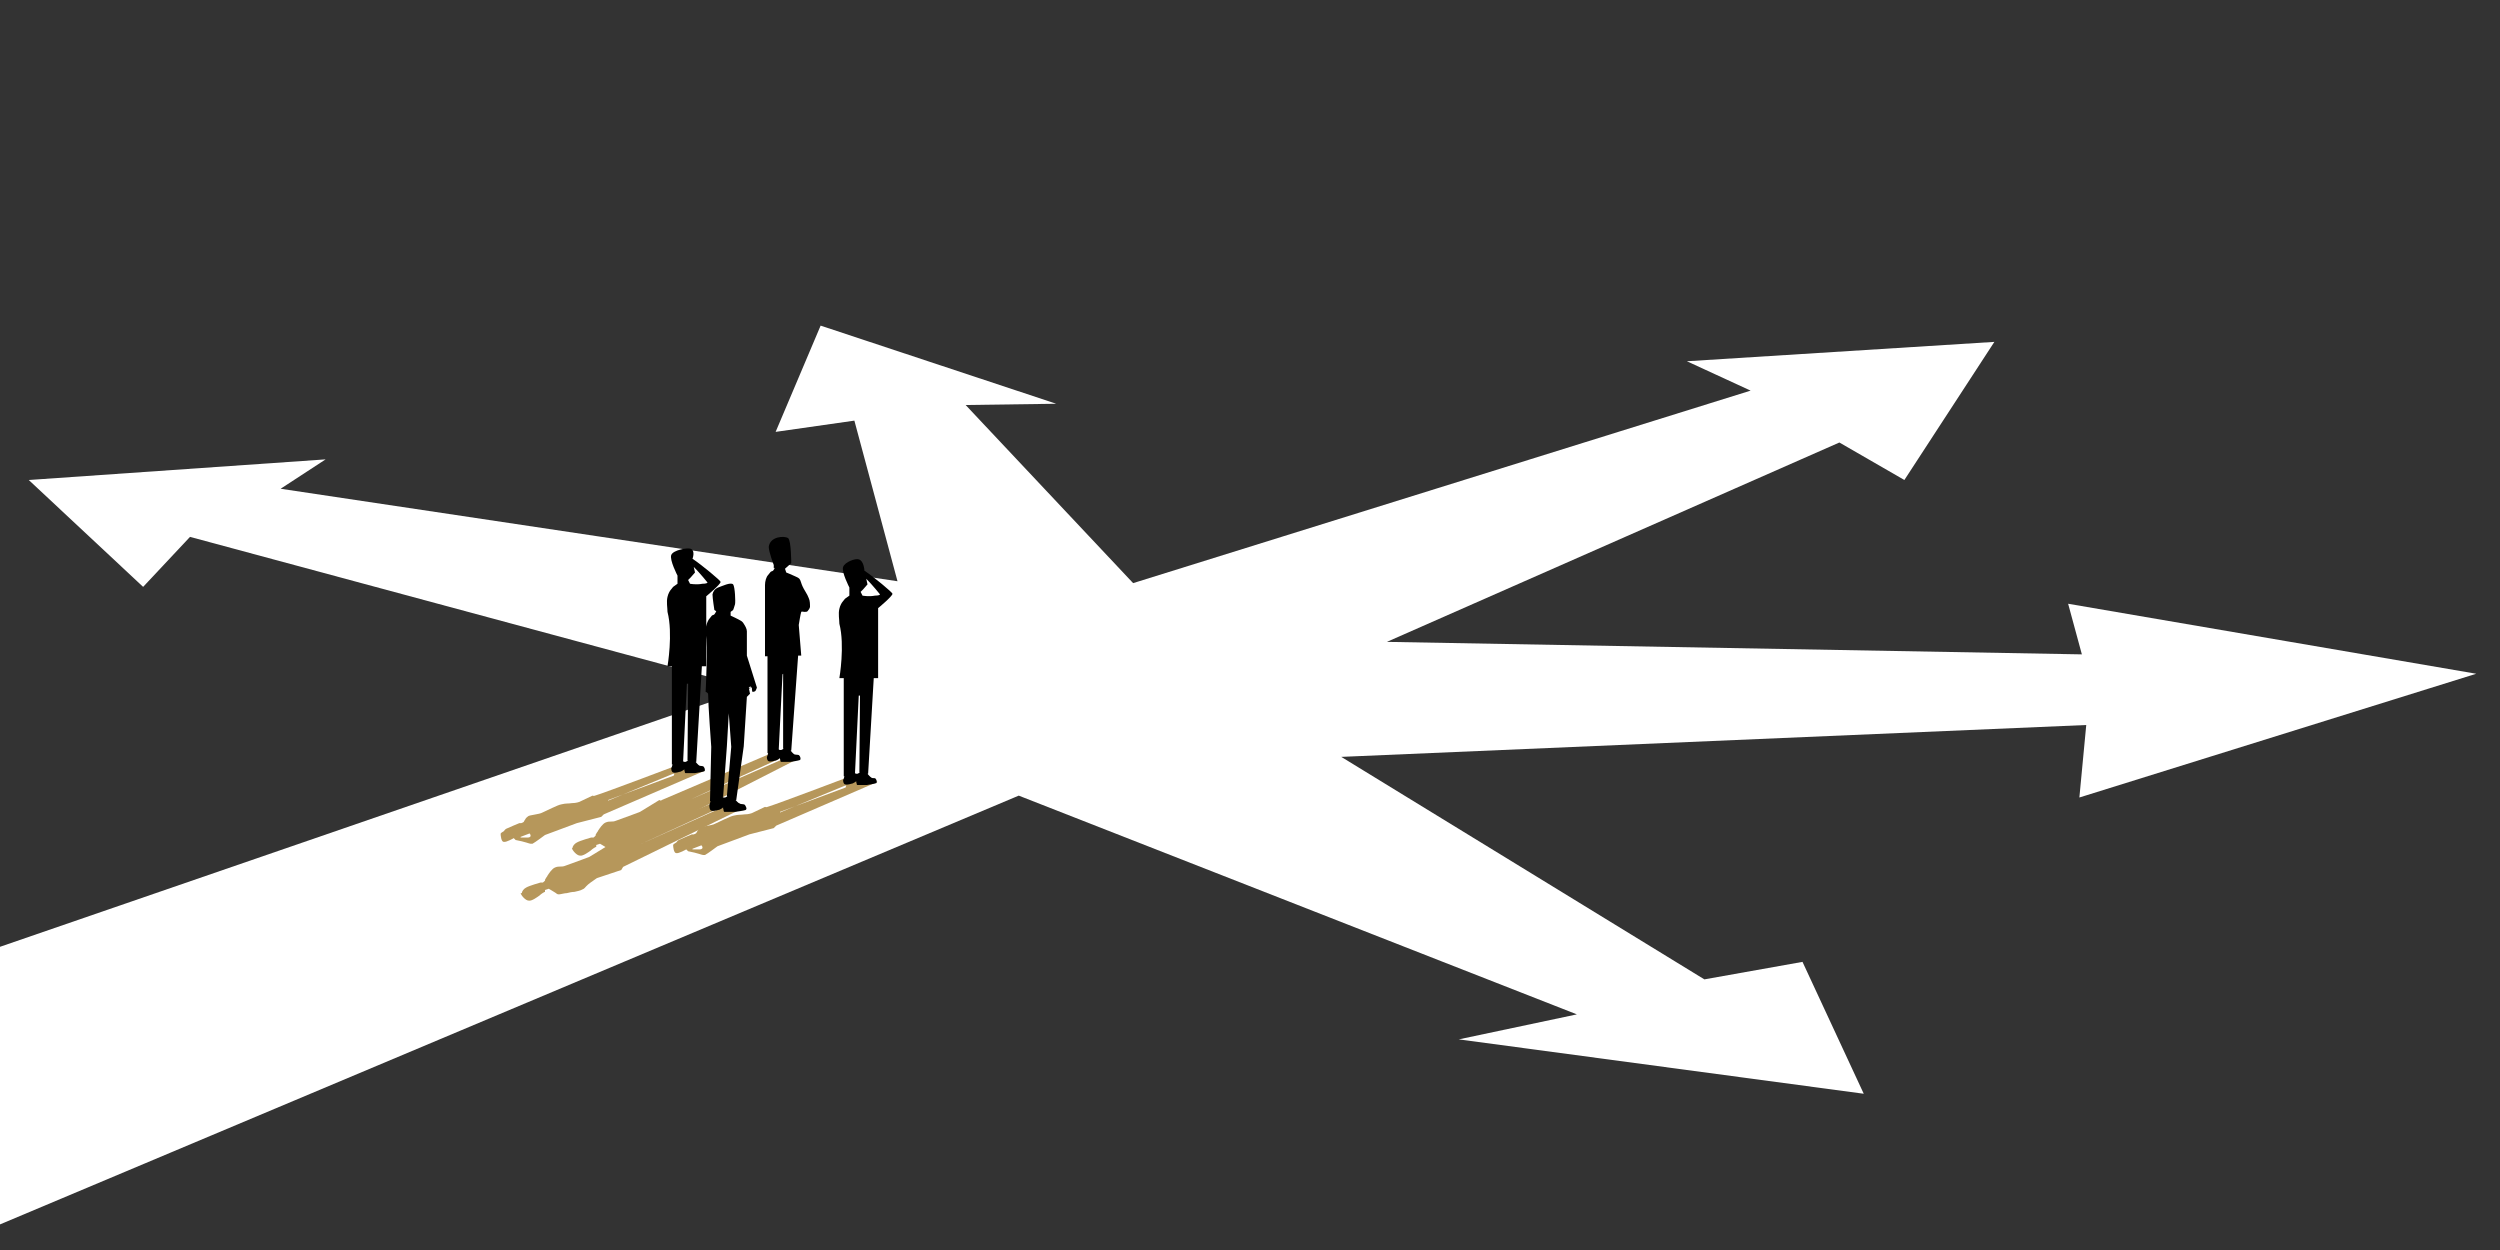<?xml version="1.0" encoding="UTF-8"?>
<svg xmlns="http://www.w3.org/2000/svg" id="Layer_1" version="1.1" viewBox="0 0 400 200">
  <rect x="0" y="0" width="400" height="200" fill="#333333" stroke="none"/>
  <defs>
    <style>
      .st0 {
        fill: #fff;
      }

      .st0, .st1, .st2 {
        fill-rule: evenodd;
      }

      .st2 {
        fill: #b6975b;
      }
    </style>
  </defs>
  <polygon class="st0" points="4.6 76.8 22.9 93.9 30.4 85.9 120.1 110.1 -95.5 184.4 -95.5 236.1 163 127.3 252.3 162.3 233.4 166.3 298.2 175 288.4 153.9 272.7 156.7 214.6 121.1 333.8 116 332.7 127.6 396.2 107.8 330.9 96.6 333.1 104.7 221.9 102.7 294.3 70.8 304.7 76.8 319.1 54.7 269.9 57.8 280.1 62.5 181.3 93.3 154.5 64.8 169 64.6 131.3 52.1 124.1 69.1 136.7 67.3 143.6 93 44.9 78.2 52.1 73.5 4.6 76.8 4.6 76.8"></polygon>
  <path class="st2" d="M112.5,136.8c-.2,0-.8-.3-2.4-.6,0,0-.3-.3-.3-.3,0,0-1.2.7-1.6.6-.4,0-.5-1-.5-1.3,0-.1.3-.3.5-.4.1-.1.2-.3.4-.4.4-.2,2.1-.9,2.1-.9h.3c0,0,.3-.1.4-.2,0,0,.2-.4.3-.5,0-.1.3-.3.4-.4.2-.2,1.8-.3,2.3-.6.7-.3,2.4-1.2,3-1.3.8-.2,1.1-.1,1.7-.2.7,0,1.2-.2,1.2-.2l2.1-1s.2.1.4,0c1.4-.4,13.8-5.1,13.8-5.1h0c0,0,3.8,1.1,3.8,1.1l-16.2,7-.4.4-3.9,1-5.1,1.9s-1.6,1.2-2,1.4h0ZM124.8,130l10.4-4.3h0c0,0,.1,0,.1,0,0,0,.1,0,.1,0,0,0-.1.3-.1.3h0c0,0-10.5,3.9-10.5,3.9h0ZM111.8,135.9h-1s0-.1,0-.1l1.3-.5s.2-.2.3.3c0,.3-.4.3-.4.3h0Z"></path>
  <path class="st1" d="M138.3,91.2s-.1-1.5-.9-1.7c-.5-.2-2.2.4-2.5,1.2-.3.8,1,3.3,1,3.3v.4c0,.4,0,.8,0,.9-.1.1-.6.4-.7.5-.1.1-.3.4-.4.5-.1.1-.4.6-.5,1.1-.2.8,0,1.8,0,2.4.9,3.5,0,8.7,0,8.7h.7c0,0,0,15.7,0,15.7h.1s-.1.5-.2.6c0,.1,0,.6.3.7.2.1.7,0,1-.1.3,0,.8-.4.8-.4v.2c.1,0,0,.4.2.4.3,0,1.5,0,1.5,0,0,0,1.3-.2,1.5-.3.2-.2,0-.6-.1-.7-.1-.2-.5,0-.7-.2-.2-.1-.6-.6-.6-.6h.1s.9-15.3.9-15.3h.7c0,.1,0-11.2,0-11.2,0,0,2.3-1.9,2.3-2.3,0-.2-3-2.7-4.5-3.7h0ZM137.4,111.3l-.6,12.4h0s.1.1.2.1c0,0,.1,0,.2,0,0,0,.4-.2.4-.2h-.1s.1-12.3.1-12.3h0ZM138.6,92.6l.2.9-.7.8-.4.4.3.6s1,.2,2,0c.5,0,.8-.1.8-.2,0,0-1.2-1.5-2.2-2.5h0Z"></path>
  <path class="st2" d="M84.9,135c-.2,0-.8-.3-2.4-.6,0,0-.3-.3-.3-.3,0,0-1.2.7-1.6.6-.4,0-.5-1-.5-1.3,0-.1.3-.3.5-.4.1-.1.2-.3.4-.4.4-.2,2.1-.9,2.1-.9h.3c0,0,.3-.1.4-.2,0,0,.2-.4.3-.5,0-.1.3-.3.4-.4.2-.2,1.8-.3,2.3-.6.7-.3,2.4-1.2,3-1.3.8-.2,1.1-.1,1.7-.2.7,0,1.2-.2,1.2-.2l2.1-1s.2.1.4,0c1.4-.4,13.8-5.1,13.8-5.1h0c0,0,3.8,1.1,3.8,1.1l-16.2,7-.4.4-3.9,1-5.1,1.9s-1.6,1.2-2,1.4h0ZM97.3,128.1l10.4-4.3h0c0,0,.1,0,.1,0,0,0,.1,0,.1,0,0,0-.1.3-.1.3h0c0,0-10.5,3.9-10.5,3.9h0ZM84.3,134h-1s0-.1,0-.1l1.3-.5s.2-.2.3.3c0,.3-.4.3-.4.3h0Z"></path>
  <path class="st1" d="M110.8,89.4s.5-1.3-.3-1.6c-.5-.2-2.8.2-3.1,1-.3.8,1,3.3,1,3.3v.4c0,.4,0,.8,0,.9-.1.1-.6.4-.7.5-.1.1-.3.4-.4.5-.1.1-.4.6-.5,1.1-.2.8,0,1.8,0,2.4.9,3.5,0,8.7,0,8.7h.7c0,0,0,15.7,0,15.7h.1s-.1.5-.2.6c0,.1,0,.6.3.7.2.1.7,0,1-.1.3,0,.8-.4.8-.4v.2c.1,0,0,.4.2.4.3,0,1.5,0,1.5,0,0,0,1.3-.2,1.5-.3.2-.2,0-.6-.1-.7-.1-.2-.5-.1-.7-.2-.2-.1-.6-.6-.6-.6h.1s.9-15.3.9-15.3h.7c0,.1,0-11.2,0-11.2,0,0,2.3-1.9,2.3-2.3,0-.2-3-2.7-4.5-3.7h0ZM109.9,109.4l-.6,12.4h0s.1.1.2.1c0,0,.1,0,.2,0,0,0,.4-.2.4-.2h-.1s.1-12.3.1-12.3h0ZM111,90.7l.2.9-.7.8-.4.4.3.6s1,.2,2,0c.5,0,.8-.1.8-.2,0,0-1.2-1.5-2.2-2.5h0Z"></path>
  <path class="st2" d="M91.6,135.7c0-.3.3-.7.7-.9.5-.3,2.3-.8,2.3-.8h.3c0,.1.3-.2.4-.3,0-.1,0-.2.1-.3,0-.1.3-.4.3-.5.2-.3.7-1.1,1.2-1.3.7-.3,1,0,1.7-.3,1.7-.6,3.8-1.4,3.8-1.4l3.1-1.9s.2.2.4,0c1.4-.6,18-7.7,18-7.7l.8,1.1-14.2,6.5,14.9-6.5h.9c0-.1,1.4,0,1.4,0l-19.8,10.1-.3.5-3.9,1.3s-.7.5-1,.7c-.3.2-.5.4-.7.6-.2.2-.3.4-.6.5-.3.2-.9.3-1.3.4-.4,0-.8.1-1.2.2-.4,0-1,.2-1.3.2-.3,0-.4-.2-.6-.3-.3-.2-1-.6-1-.6l-.6.2v.3c-.1,0-.6.3-.9.6-.3.2-1.2.9-1.7.8-.5,0-1.2-.8-1.3-1.2h0Z"></path>
  <path class="st1" d="M124,90.8h0s-.2.4-.3.5c-.1.1-.3.1-.4.2-.1.1-.3.4-.4.5-.3.3-.5,1-.5,1.6,0,1.2,0,11.4,0,11.4h.4s0,15.5,0,15.5h.1s-.1.5-.2.6c0,.1,0,.6.3.7.2.1.7,0,1-.1.3,0,.8-.4.8-.4v.2c.1,0,0,.4.2.4.3,0,1.5,0,1.5,0,0,0,1.3-.2,1.5-.3.2-.2,0-.6-.1-.7-.1-.2-.5-.1-.8-.2-.2-.1-.6-.6-.6-.6h.1s1.1-15.2,1.1-15.2h.5s-.4-4.9-.4-4.9c0,0,.3-1.9.4-2.1.1-.1.3,0,.5,0,.2,0,.4,0,.5-.1.1-.1.4-.5.4-.7,0-.4,0-1-.2-1.4-.2-.6-.8-1.4-1-1.9-.2-.4-.3-1-.5-1.2-.2-.2-.5-.3-.7-.4-.4-.2-1.4-.6-1.4-.6l-.2-.6,1-.9s0-3.6-.5-4c-.6-.4-2.9-.3-3.1,1.4,0,.8.8,2.9.8,2.9v.5h.1ZM125.2,107.9l-.6,12h0s.1.1.2.1c0,0,.1,0,.2,0,0,0,.4-.2.4-.2h-.1s0-12,0-12h0Z"></path>
  <path class="st2" d="M83.5,142.9c0-.3.3-.7.7-.9.5-.3,2.3-.8,2.3-.8h.3c0,.1.3-.2.4-.3,0-.1,0-.2.1-.3,0-.1.3-.4.3-.5.2-.3.7-1.1,1.2-1.3.7-.3,1,0,1.7-.3,1.7-.6,3.8-1.4,3.8-1.4l3.1-1.9s.2.2.4,0c1.4-.6,17.4-7.2,17.4-7.2l1.4.6-14.2,6.5,14.7-6.6h1.1c0,0,1.1.6,1.1.6l-19.6,9.6-.3.5-3.9,1.3s-.7.5-1,.7c-.3.2-.5.4-.7.6-.2.2-.3.4-.6.5-.3.2-.9.3-1.3.4-.4,0-.8.1-1.2.2-.4,0-1,.2-1.3.2-.3,0-.4-.2-.6-.3-.3-.2-1-.6-1-.6l-.6.2v.3c-.1,0-.6.3-.9.6-.3.2-1.2.9-1.7.8-.5,0-1.2-.8-1.3-1.2h0Z"></path>
  <path class="st1" d="M120.1,109.8v.2c0,0,.2,0,.2,0,0,0,0,.6.1.7,0,0,.4,0,.5-.2,0,0,.2-.4.2-.5,0,0,0,0,0,0l-1.6-5.1v-.8c0-1.2,0-2.6,0-3.1,0-.4-.3-.9-.5-1.2-.1-.2-.3-.4-.5-.5-.3-.2-1.6-.8-1.6-.8v-.6c0,0,.4-.3.4-.3,0,0,.2-.5.3-.9.1-.4,0-2.8-.3-3.2-.4-.4-1.8.3-2.4.5-.5.2-.8.6-.9,1.1,0,.6.3,2.5.3,2.5l.3.2s-.2.4-.3.5c-.1.1-.3.1-.4.2-.1.1-.3.4-.4.5-.3.3-.8,1.7-.6,2.4.4,1.7,0,9.3,0,9.3,0,0,.4.1.4.4,0,1.6.5,8.4.5,8.4l-.2,8.7h.1s-.2.5-.2.7c0,.1,0,.7.3.8.2.1.8,0,1.1-.1.3,0,.8-.4.8-.4v.2c.1,0,0,.4.2.5.3,0,1.7,0,1.7,0,0,0,1.5-.2,1.7-.3.3-.2,0-.6-.1-.8-.2-.2-.6-.1-.8-.2-.3-.1-.7-.6-.7-.6h.1s1.2-8.6,1.2-8.6l.5-7.9.5-.5-.2-1h0ZM116.6,114.2l-.3,5.2-.6,8.1h-.1s.1.1.2.1c0,0,.1,0,.2,0,.1,0,.4-.2.4-.2h-.1s.7-7.9.7-7.9l-.4-5.4h0Z"></path>
</svg>
